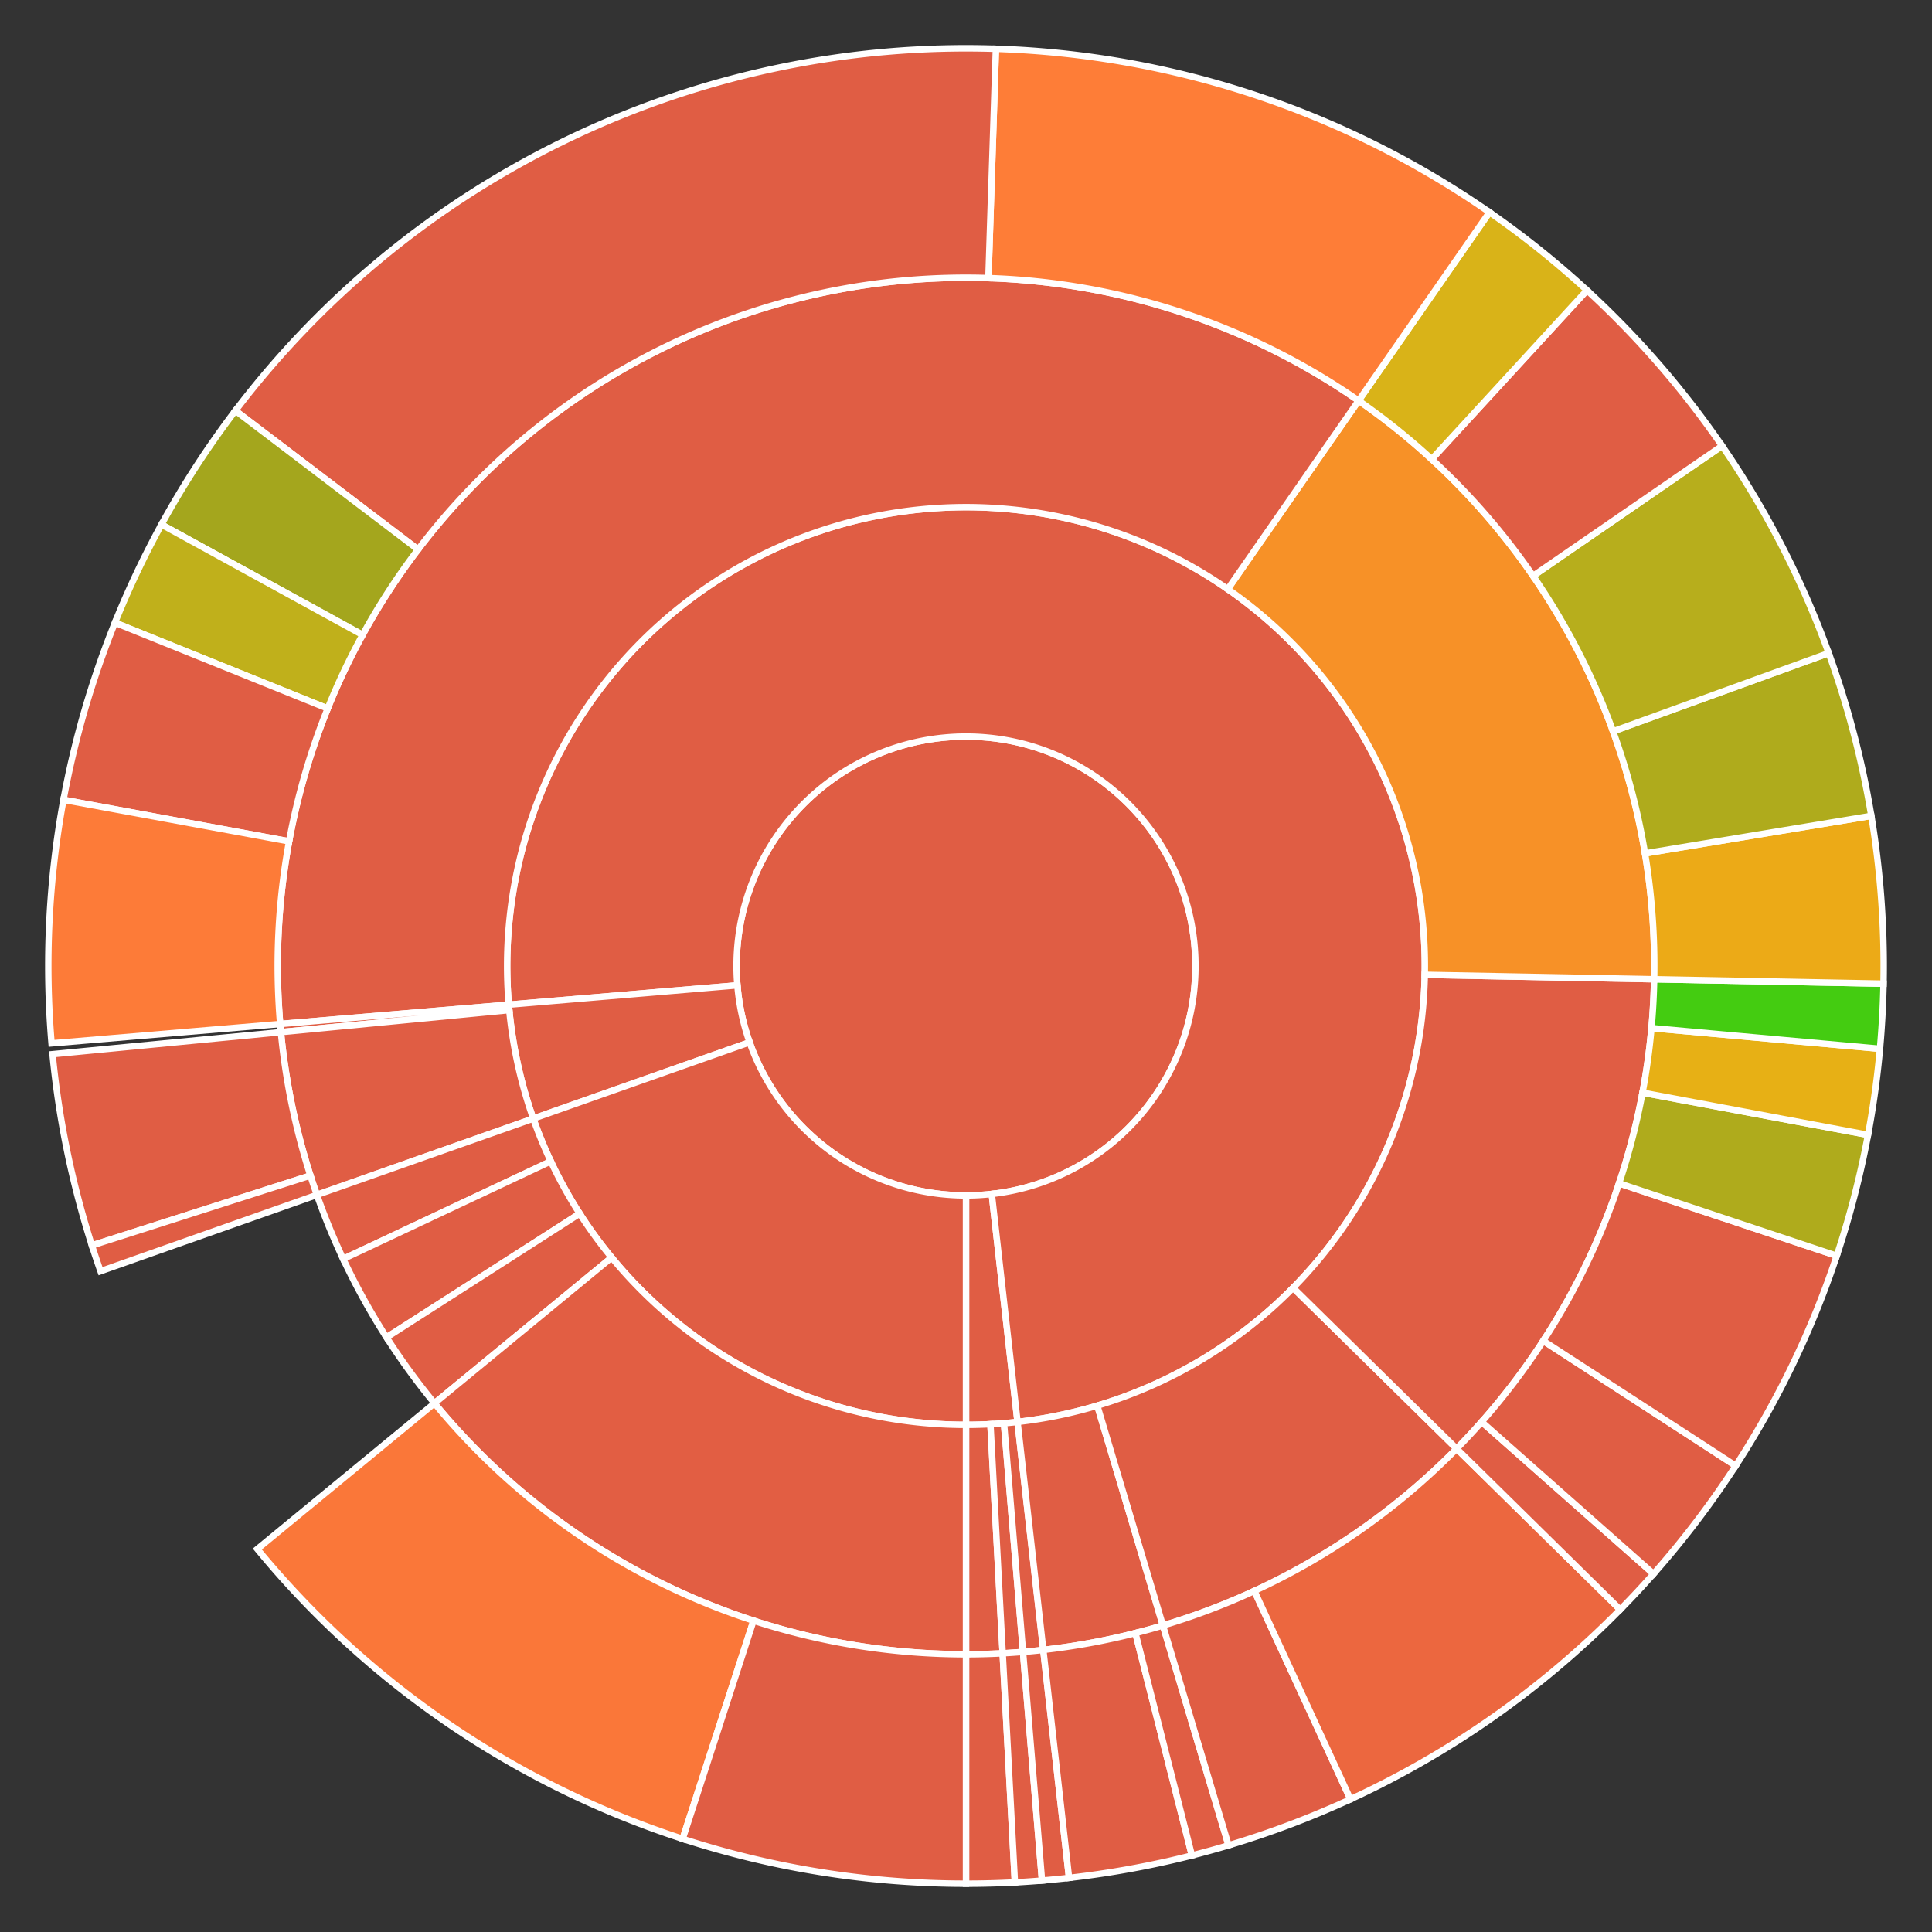 <svg baseProfile="full" width="300" height="300" viewBox="0 0 300 300" version="1.1"
xmlns="http://www.w3.org/2000/svg" xmlns:ev="http://www.w3.org/2001/xml-events"
xmlns:xlink="http://www.w3.org/1999/xlink">

<rect x="0" y="0" width="300" height="300" fill="#333333" stroke="none"/>

<style>rect.s{mask:url(#mask);}</style>
<defs>
  <pattern id="white" width="4" height="4" patternUnits="userSpaceOnUse" patternTransform="rotate(45)">
    <rect width="2" height="2" transform="translate(0,0)" fill="white"></rect>
  </pattern>
  <mask id="mask">
    <rect x="0" y="0" width="100%" height="100%" fill="url(#white)"></rect>
  </mask>
</defs>

<circle cx="150.0" cy="150.0" fill="#e05d44" r="35.625" stroke="white" stroke-width="1" />
<path d="M 150.0 185.625 L 150.0 221.25 A 71.25 71.25 0 0 0 158 220.799 L 154 185.4 A 35.625 35.625 0 0 1 150.0 185.625 z" fill="#e05d44" stroke="white" stroke-width="1" />
<path d="M 150.0 221.25 L 150.0 256.875 A 106.875 106.875 0 0 0 155.693 256.723 L 153.796 221.149 A 71.25 71.25 0 0 1 150.0 221.25 z" fill="#e05d44" stroke="white" stroke-width="1" />
<path d="M 150.0 256.875 L 150.0 292.5 A 142.5 142.5 0 0 0 157.591 292.298 L 155.693 256.723 A 106.875 106.875 0 0 1 150.0 256.875 z" fill="#e05d44" stroke="white" stroke-width="1" />
<path d="M 153.796 221.149 L 155.693 256.723 A 106.875 106.875 0 0 0 158.851 256.508 L 155.9 221.005 A 71.25 71.25 0 0 1 153.796 221.149 z" fill="#e05d44" stroke="white" stroke-width="1" />
<path d="M 155.693 256.723 L 157.591 292.298 A 142.5 142.5 0 0 0 161.801 292.011 L 158.851 256.508 A 106.875 106.875 0 0 1 155.693 256.723 z" fill="#e05d44" stroke="white" stroke-width="1" />
<path d="M 155.9 221.005 L 158.851 256.508 A 106.875 106.875 0 0 0 162 256.199 L 158 220.799 A 71.25 71.25 0 0 1 155.9 221.005 z" fill="#e05d44" stroke="white" stroke-width="1" />
<path d="M 158.851 256.508 L 161.801 292.011 A 142.5 142.5 0 0 0 166 291.599 L 162 256.199 A 106.875 106.875 0 0 1 158.851 256.508 z" fill="#e05d44" stroke="white" stroke-width="1" />
<path d="M 154 185.4 L 158 220.799 A 71.25 71.25 0 1 0 79.004 156.005 L 114.502 153.003 A 35.625 35.625 0 1 1 154 185.4 z" fill="#e05d44" stroke="white" stroke-width="1" />
<path d="M 158 220.799 L 162 256.199 A 106.875 106.875 0 0 0 180.579 252.407 L 170.386 218.271 A 71.25 71.25 0 0 1 158 220.799 z" fill="#e05d44" stroke="white" stroke-width="1" />
<path d="M 162 256.199 L 166 291.599 A 142.5 142.5 0 0 0 185.079 288.115 L 176.309 253.586 A 106.875 106.875 0 0 1 162 256.199 z" fill="#e05d44" stroke="white" stroke-width="1" />
<path d="M 176.309 253.586 L 185.079 288.115 A 142.5 142.5 0 0 0 190.772 286.543 L 180.579 252.407 A 106.875 106.875 0 0 1 176.309 253.586 z" fill="#e05d44" stroke="white" stroke-width="1" />
<path d="M 170.386 218.271 L 180.579 252.407 A 106.875 106.875 0 0 0 226.185 224.954 L 200.79 199.969 A 71.25 71.25 0 0 1 170.386 218.271 z" fill="#e05d44" stroke="white" stroke-width="1" />
<path d="M 180.579 252.407 L 190.772 286.543 A 142.5 142.5 0 0 0 209.702 279.391 L 194.777 247.043 A 106.875 106.875 0 0 1 180.579 252.407 z" fill="#e05d44" stroke="white" stroke-width="1" />
<path d="M 194.777 247.043 L 209.702 279.391 A 142.5 142.5 0 0 0 251.58 249.939 L 226.185 224.954 A 106.875 106.875 0 0 1 194.777 247.043 z" fill="#ec673f" stroke="white" stroke-width="1" />
<path d="M 200.79 199.969 L 226.185 224.954 A 106.875 106.875 0 0 0 256.855 152.057 L 221.237 151.371 A 71.25 71.25 0 0 1 200.79 199.969 z" fill="#e05d44" stroke="white" stroke-width="1" />
<path d="M 226.185 224.954 L 251.58 249.939 A 142.5 142.5 0 0 0 256.76 244.386 L 230.07 220.789 A 106.875 106.875 0 0 1 226.185 224.954 z" fill="#e05d44" stroke="white" stroke-width="1" />
<path d="M 230.07 220.789 L 256.76 244.386 A 142.5 142.5 0 0 0 269.514 227.605 L 239.636 208.204 A 106.875 106.875 0 0 1 230.07 220.789 z" fill="#e05d44" stroke="white" stroke-width="1" />
<path d="M 239.636 208.204 L 269.514 227.605 A 142.5 142.5 0 0 0 285.209 194.997 L 251.407 183.748 A 106.875 106.875 0 0 1 239.636 208.204 z" fill="#e05d44" stroke="white" stroke-width="1" />
<path d="M 251.407 183.748 L 285.209 194.997 A 142.5 142.5 0 0 0 290.067 176.221 L 255.05 169.666 A 106.875 106.875 0 0 1 251.407 183.748 z" fill="#afab1c" stroke="white" stroke-width="1" />
<path d="M 255.05 169.666 L 290.067 176.221 A 142.5 142.5 0 0 0 291.919 162.852 L 256.439 159.639 A 106.875 106.875 0 0 1 255.05 169.666 z" fill="#e7b015" stroke="white" stroke-width="1" />
<path d="M 256.439 159.639 L 291.919 162.852 A 142.5 142.5 0 0 0 292.474 152.742 L 256.855 152.057 A 106.875 106.875 0 0 1 256.439 159.639 z" fill="#4c1" stroke="white" stroke-width="1" />
<path d="M 221.237 151.371 L 256.855 152.057 A 106.875 106.875 0 0 0 210.962 62.217 L 190.641 91.478 A 71.25 71.25 0 0 1 221.237 151.371 z" fill="#f79127" stroke="white" stroke-width="1" />
<path d="M 256.855 152.057 L 292.474 152.742 A 142.5 142.5 0 0 0 290.58 126.688 L 255.435 132.516 A 106.875 106.875 0 0 1 256.855 152.057 z" fill="#ecaa17" stroke="white" stroke-width="1" />
<path d="M 255.435 132.516 L 290.58 126.688 A 142.5 142.5 0 0 0 283.962 101.416 L 250.472 113.562 A 106.875 106.875 0 0 1 255.435 132.516 z" fill="#afab1c" stroke="white" stroke-width="1" />
<path d="M 250.472 113.562 L 283.962 101.416 A 142.5 142.5 0 0 0 267.404 69.238 L 238.053 89.428 A 106.875 106.875 0 0 1 250.472 113.562 z" fill="#b7ae1c" stroke="white" stroke-width="1" />
<path d="M 238.053 89.428 L 267.404 69.238 A 142.5 142.5 0 0 0 246.423 45.077 L 222.317 71.307 A 106.875 106.875 0 0 1 238.053 89.428 z" fill="#e05d44" stroke="white" stroke-width="1" />
<path d="M 222.317 71.307 L 246.423 45.077 A 142.5 142.5 0 0 0 231.283 32.956 L 210.962 62.217 A 106.875 106.875 0 0 1 222.317 71.307 z" fill="#d9b318" stroke="white" stroke-width="1" />
<path d="M 190.641 91.478 L 210.962 62.217 A 106.875 106.875 0 0 0 43.505 159.008 L 79.004 156.005 A 71.25 71.25 0 0 1 190.641 91.478 z" fill="#e05d44" stroke="white" stroke-width="1" />
<path d="M 210.962 62.217 L 231.283 32.956 A 142.5 142.5 0 0 0 154.641 7.576 L 153.48 43.182 A 106.875 106.875 0 0 1 210.962 62.217 z" fill="#fe7d37" stroke="white" stroke-width="1" />
<path d="M 153.48 43.182 L 154.641 7.576 A 142.5 142.5 0 0 0 36.552 63.768 L 64.914 85.326 A 106.875 106.875 0 0 1 153.48 43.182 z" fill="#e05d44" stroke="white" stroke-width="1" />
<path d="M 64.914 85.326 L 36.552 63.768 A 142.5 142.5 0 0 0 25.073 81.446 L 56.305 98.585 A 106.875 106.875 0 0 1 64.914 85.326 z" fill="#a4a61d" stroke="white" stroke-width="1" />
<path d="M 56.305 98.585 L 25.073 81.446 A 142.5 142.5 0 0 0 17.848 96.688 L 50.886 110.016 A 106.875 106.875 0 0 1 56.305 98.585 z" fill="#c0b01b" stroke="white" stroke-width="1" />
<path d="M 50.886 110.016 L 17.848 96.688 A 142.5 142.5 0 0 0 9.856 124.194 L 44.892 130.645 A 106.875 106.875 0 0 1 50.886 110.016 z" fill="#e05d44" stroke="white" stroke-width="1" />
<path d="M 44.892 130.645 L 9.856 124.194 A 142.5 142.5 0 0 0 8.007 162.011 L 43.505 159.008 A 106.875 106.875 0 0 1 44.892 130.645 z" fill="#fd7b38" stroke="white" stroke-width="1" />
<path d="M 114.502 153.003 L 79.004 156.005 A 71.25 71.25 0 0 0 82.806 173.696 L 116.403 161.848 A 35.625 35.625 0 0 1 114.502 153.003 z" fill="#e05d44" stroke="white" stroke-width="1" />
<path d="M 79.004 156.005 L 43.505 159.008 A 106.875 106.875 0 0 0 43.619 160.269 L 79.08 156.846 A 71.25 71.25 0 0 1 79.004 156.005 z" fill="#e05d44" stroke="white" stroke-width="1" />
<path d="M 79.08 156.846 L 43.619 160.269 A 106.875 106.875 0 0 0 49.209 185.544 L 82.806 173.696 A 71.25 71.25 0 0 1 79.08 156.846 z" fill="#e05d44" stroke="white" stroke-width="1" />
<path d="M 43.619 160.269 L 8.159 163.692 A 142.5 142.5 0 0 0 14.267 193.392 L 48.201 182.544 A 106.875 106.875 0 0 1 43.619 160.269 z" fill="#e05d44" stroke="white" stroke-width="1" />
<path d="M 48.201 182.544 L 14.267 193.392 A 142.5 142.5 0 0 0 15.611 197.392 L 49.209 185.544 A 106.875 106.875 0 0 1 48.201 182.544 z" fill="#e05d44" stroke="white" stroke-width="1" />
<path d="M 116.403 161.848 L 82.806 173.696 A 71.25 71.25 0 0 0 150 221.25 L 150.0 185.625 A 35.625 35.625 0 0 1 116.403 161.848 z" fill="#e05d44" stroke="white" stroke-width="1" />
<path d="M 82.806 173.696 L 49.209 185.544 A 106.875 106.875 0 0 0 53.291 195.494 L 85.527 180.329 A 71.25 71.25 0 0 1 82.806 173.696 z" fill="#e05d44" stroke="white" stroke-width="1" />
<path d="M 85.527 180.329 L 53.291 195.494 A 106.875 106.875 0 0 0 60.021 207.672 L 90.014 188.448 A 71.25 71.25 0 0 1 85.527 180.329 z" fill="#e05d44" stroke="white" stroke-width="1" />
<path d="M 90.014 188.448 L 60.021 207.672 A 106.875 106.875 0 0 0 67.466 217.9 L 94.977 195.267 A 71.25 71.25 0 0 1 90.014 188.448 z" fill="#e05d44" stroke="white" stroke-width="1" />
<path d="M 94.977 195.267 L 67.466 217.9 A 106.875 106.875 0 0 0 150 256.875 L 150 221.25 A 71.25 71.25 0 0 1 94.977 195.267 z" fill="#e25e43" stroke="white" stroke-width="1" />
<path d="M 67.466 217.9 L 39.955 240.533 A 142.5 142.5 0 0 0 106.005 285.539 L 117.004 251.654 A 106.875 106.875 0 0 1 67.466 217.9 z" fill="#fa7739" stroke="white" stroke-width="1" />
<path d="M 117.004 251.654 L 106.005 285.539 A 142.5 142.5 0 0 0 150 292.5 L 150 256.875 A 106.875 106.875 0 0 1 117.004 251.654 z" fill="#e05d44" stroke="white" stroke-width="1" />
</svg>